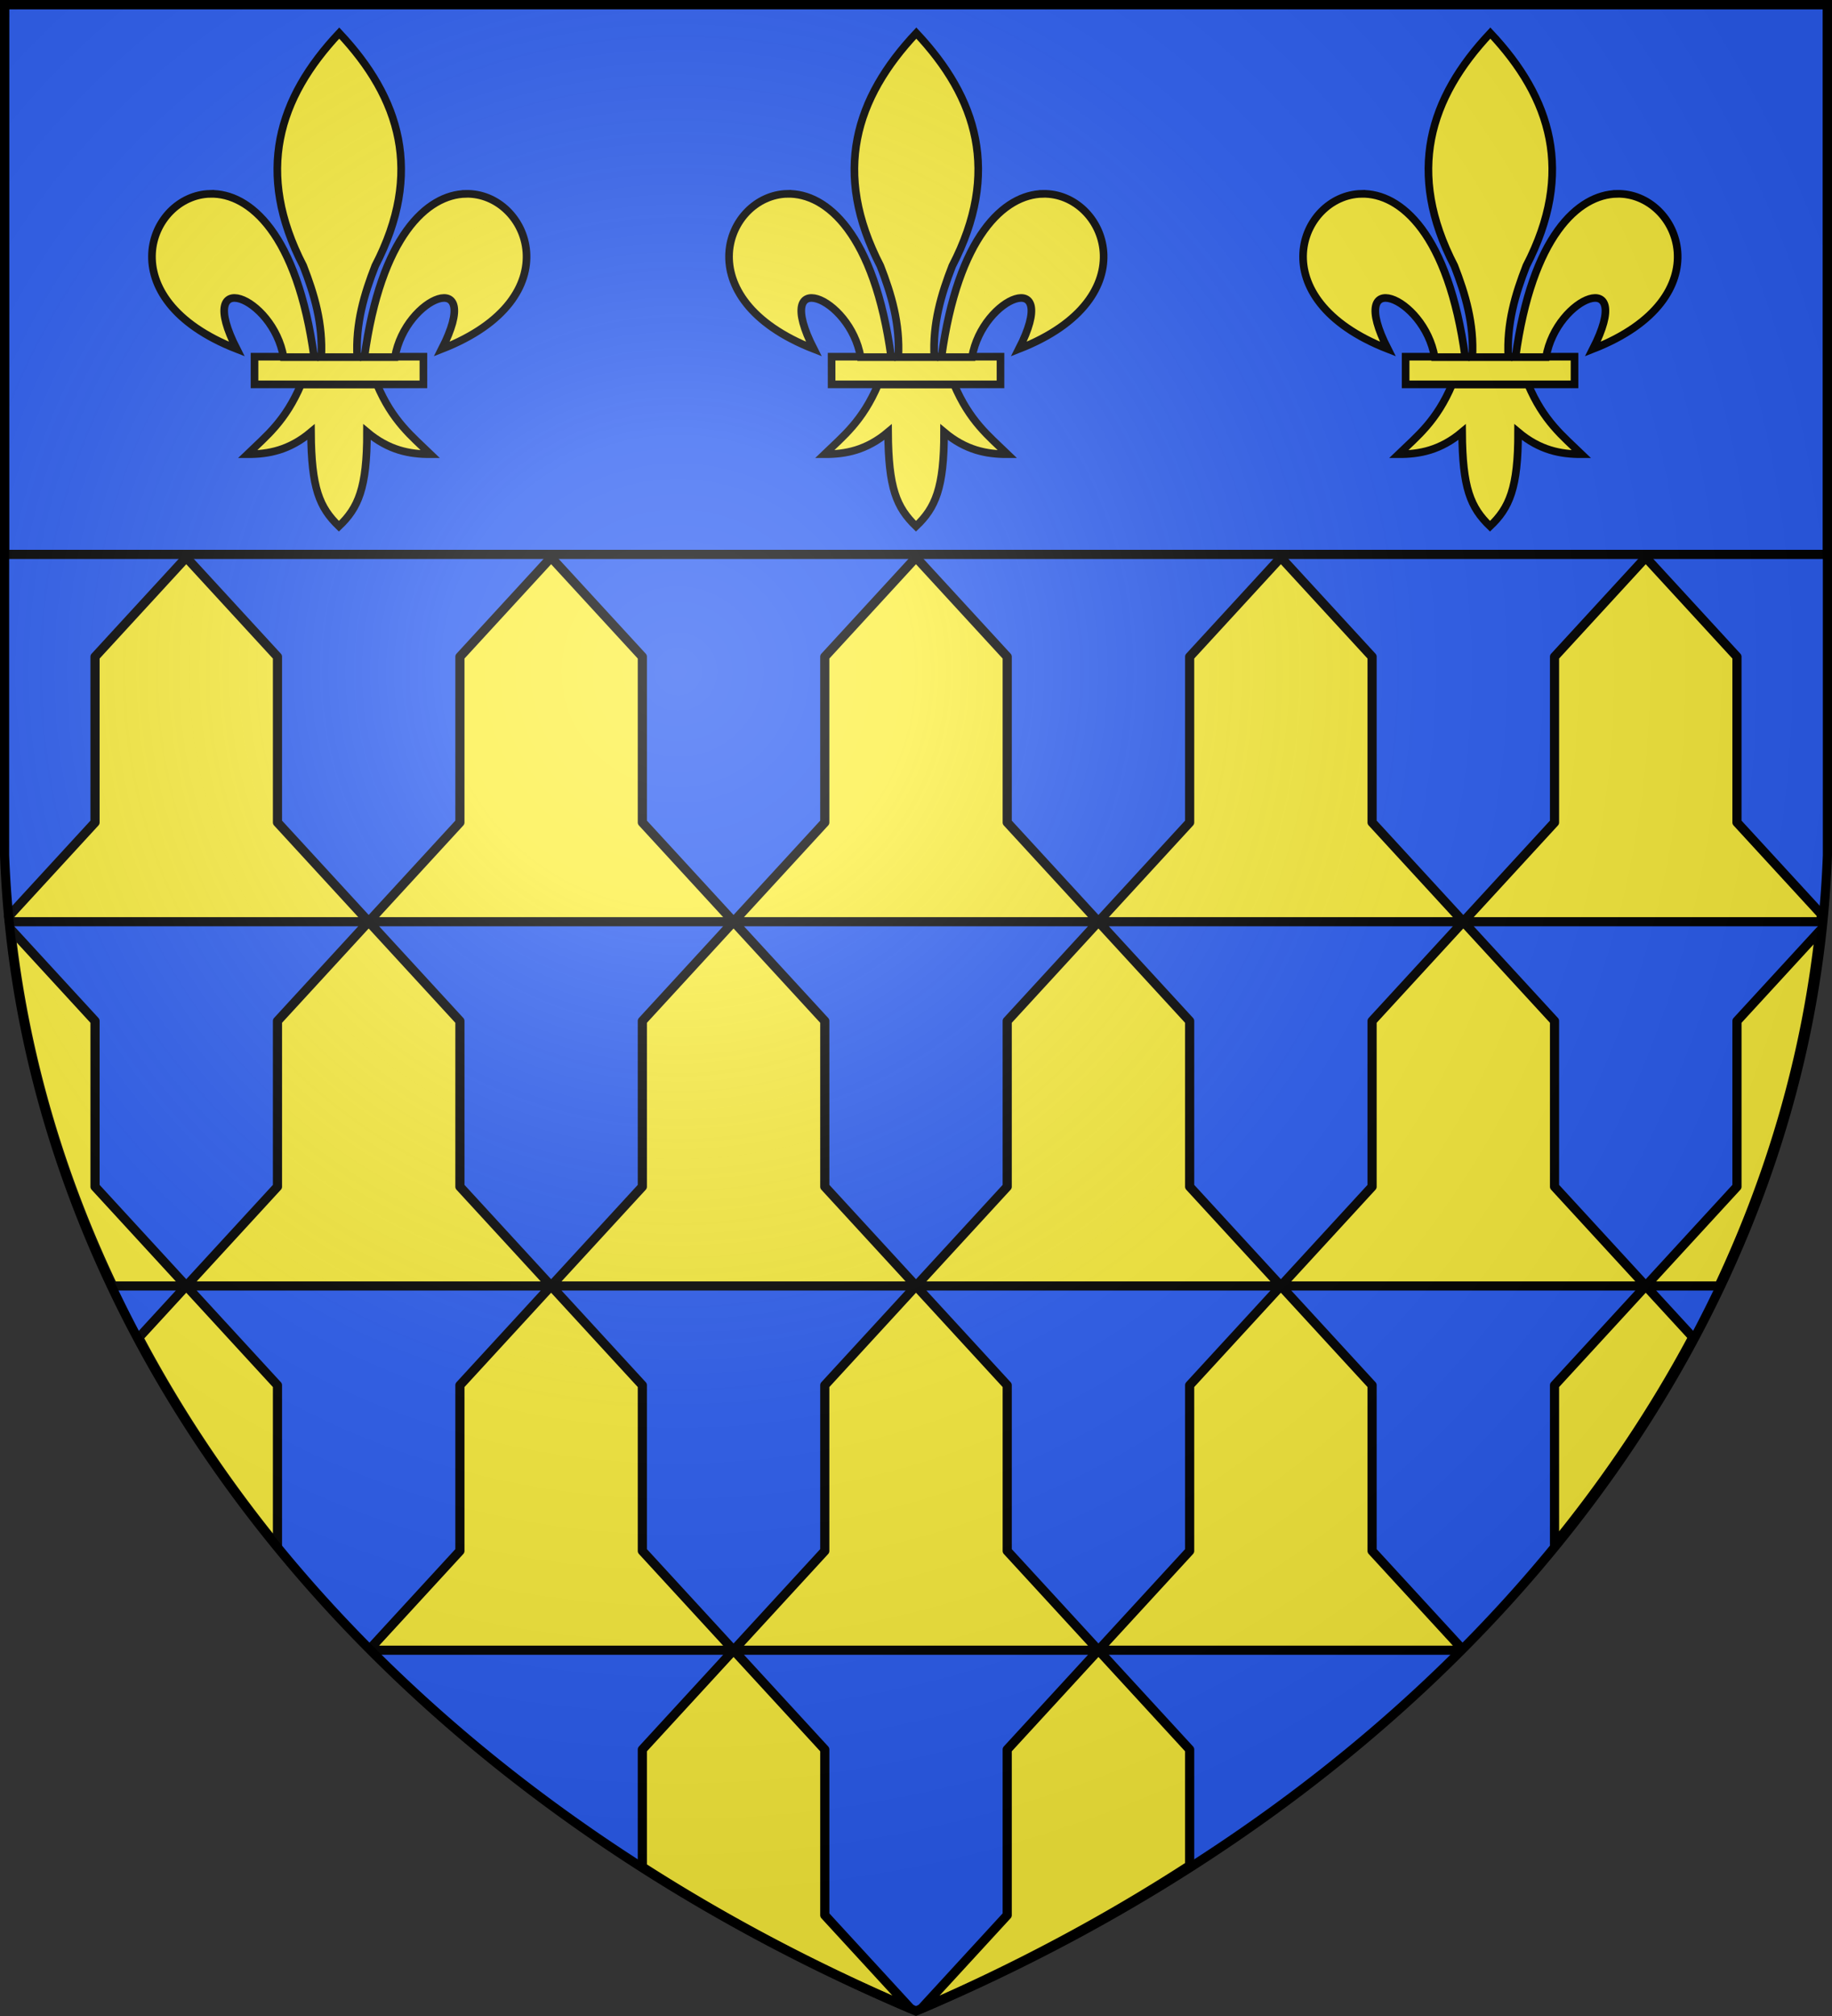 <svg height="660" width="600" xmlns="http://www.w3.org/2000/svg" xmlns:xlink="http://www.w3.org/1999/xlink"><rect width="100%" height="100%" fill="#333333" stroke="none"/><radialGradient id="a" cx="221" cy="226" gradientTransform="matrix(1.353 0 0 1.349 -77 -85)" gradientUnits="userSpaceOnUse" r="300"><stop offset="0" stop-color="#fff" stop-opacity=".31"/><stop offset=".19" stop-color="#fff" stop-opacity=".25"/><stop offset=".6" stop-color="#6b6b6b" stop-opacity=".13"/><stop offset="1" stop-opacity=".13"/></radialGradient><path d="m1.5 1.5h597v278.5a570 445 0 0 1 -298.5 378.5 570 445 0 0 1 -298.5-378.5z" fill="#2b5df2"/><path d="m61 182.5-29.875 32.508v54.234l-28.289 30.783a570 444.913 0 0 0 .248 1.725h117.666l-29.875-32.508v-54.234zm59.75 119.25h119.5l-29.875-32.508v-54.234l-29.875-32.508-29.875 32.508v54.234zm0 0-29.875 32.508v54.234l-29.875 32.508h119.5l-29.875-32.508v-54.234zm59.75 119.25h119.5l-29.875-32.508v-54.234l-29.875-32.508-29.875 32.508v54.234zm0 0-29.875 32.508v54.234l-29.363 31.951a570 444.913 0 0 0 .514.557h118.475l-29.875-32.508v-54.234zm59.75 119.25h119.5l-29.875-32.508v-54.234l-29.875-32.508-29.875 32.508v54.234zm0 0-29.875 32.508v38.436a570 444.913 0 0 0 87.785 46.307l-28.035-30.508v-54.234zm59.75-119.25h119.5l-29.875-32.508v-54.234l-29.875-32.508-29.875 32.508v54.234zm59.75-119.25-29.875-32.508v-54.234l-29.875-32.508-29.875 32.508v54.234l-29.875 32.508zm0 0h119.5l-29.875-32.508v-54.234l-29.875-32.508-29.875 32.508v54.234zm119.5 0h117.039a570 444.913 0 0 0 .244-2.412l-27.658-30.096v-54.234l-29.875-32.508-29.875 32.508v54.234zm0 0-29.875 32.508v54.234l-29.875 32.508h119.5l-29.875-32.508v-54.234zm59.75 119.25h23.973a570 444.913 0 0 0 33.012-116.24l-27.109 29.498v54.234zm0 0-29.875 32.508v52.068a570 444.913 0 0 0 45.291-67.803zm-119.5 0-29.875 32.508v54.234l-29.875 32.508h118.092a570 444.913 0 0 0 .746-.721l-29.213-31.787v-54.234zm-59.75 119.25-29.875 32.508v54.234l-28.117 30.596a570 444.913 0 0 0 87.867-46.848v-37.982zm-298.75-119.25-15.549 16.92a570 444.913 0 0 0 45.424 68.359v-52.771zm0 0-29.875-32.508v-54.234l-27.65-30.088a570 444.913 0 0 0 33.496 116.83z" fill="#fcef3c" stroke="#000" stroke-linejoin="round" stroke-width="3"/><g><path d="m1.5 1.5h597v180h-597z" fill="#2b5df2" stroke="#000" stroke-width="3"/><g id="b" fill="#fcef3c" stroke="#000" stroke-width="1.317" transform="matrix(1.897 0 0 1.899 42.181 6.294)"><path d="m29.739 62.946c-2.69 6.351-6.015 8.922-9.244 12.043 3.618.017 7.225-.678 10.963-3.814.064 9.675 1.458 12.982 4.819 16.233 3.323-3.149 4.858-6.547 4.847-16.233 3.738 3.136 7.335 3.83 10.953 3.814-3.228-3.121-6.544-5.693-9.234-12.043z" fill="#fcef3c" fill-rule="evenodd" stroke="#000" stroke-width="1.317"/><path d="m21.707 58.178h29.159v4.772h-29.159z" fill="#fcef3c" stroke="#000" stroke-width="1.317"/><path d="m126.281 7.938c-34.942 37.095-48.392 79.826-20.625 133.344 6.342 16.258 11.338 33.045 10.312 52.25h20.625c-1.026-19.205 3.971-35.992 10.312-52.25 27.767-53.518 14.317-96.249-20.625-133.344z" fill="#fcef3c" fill-rule="evenodd" stroke="#000" stroke-width="4.382" transform="matrix(.301 0 0 .301 -1.678 0)"/><path d="m52.25 100c-35.235.845-58.727 60.018 15.219 88.875-24.44-47.874 20.896-30.132 26.875 4.656h17.531c-9.679-70.661-37.052-94.073-59.625-93.531z" fill="#fcef3c" fill-rule="evenodd" stroke="#000" stroke-width="4.382" transform="matrix(.301 0 0 .301 -1.678 0)"/><path d="m198.969 100c-22.301.418-48.764 24.284-58.25 93.531h17.5c5.98-34.788 51.346-52.531 26.906-4.656 74.894-29.227 49.821-89.549 13.844-88.875z" fill="#fcef3c" fill-rule="evenodd" stroke="#000" stroke-width="4.382" transform="matrix(.301 0 0 .301 -1.678 0)"/></g><use id="c" height="100%" transform="translate(189 0)" width="100%" xlink:href="#b"/><use height="100%" transform="translate(188)" width="100%" xlink:href="#c"/></g><path d="m1.5 1.5h597v278.5a570 445 0 0 1 -298.5 378.5 570 445 0 0 1 -298.5-378.5z" fill="url(#a)" height="100%" width="100%"/><path d="m1.5 1.5h597v278.446a570 444.913 0 0 1 -298.5 378.426 570 444.913 0 0 1 -298.5-378.426z" fill="none" stroke="#000" stroke-width="3"/></svg>